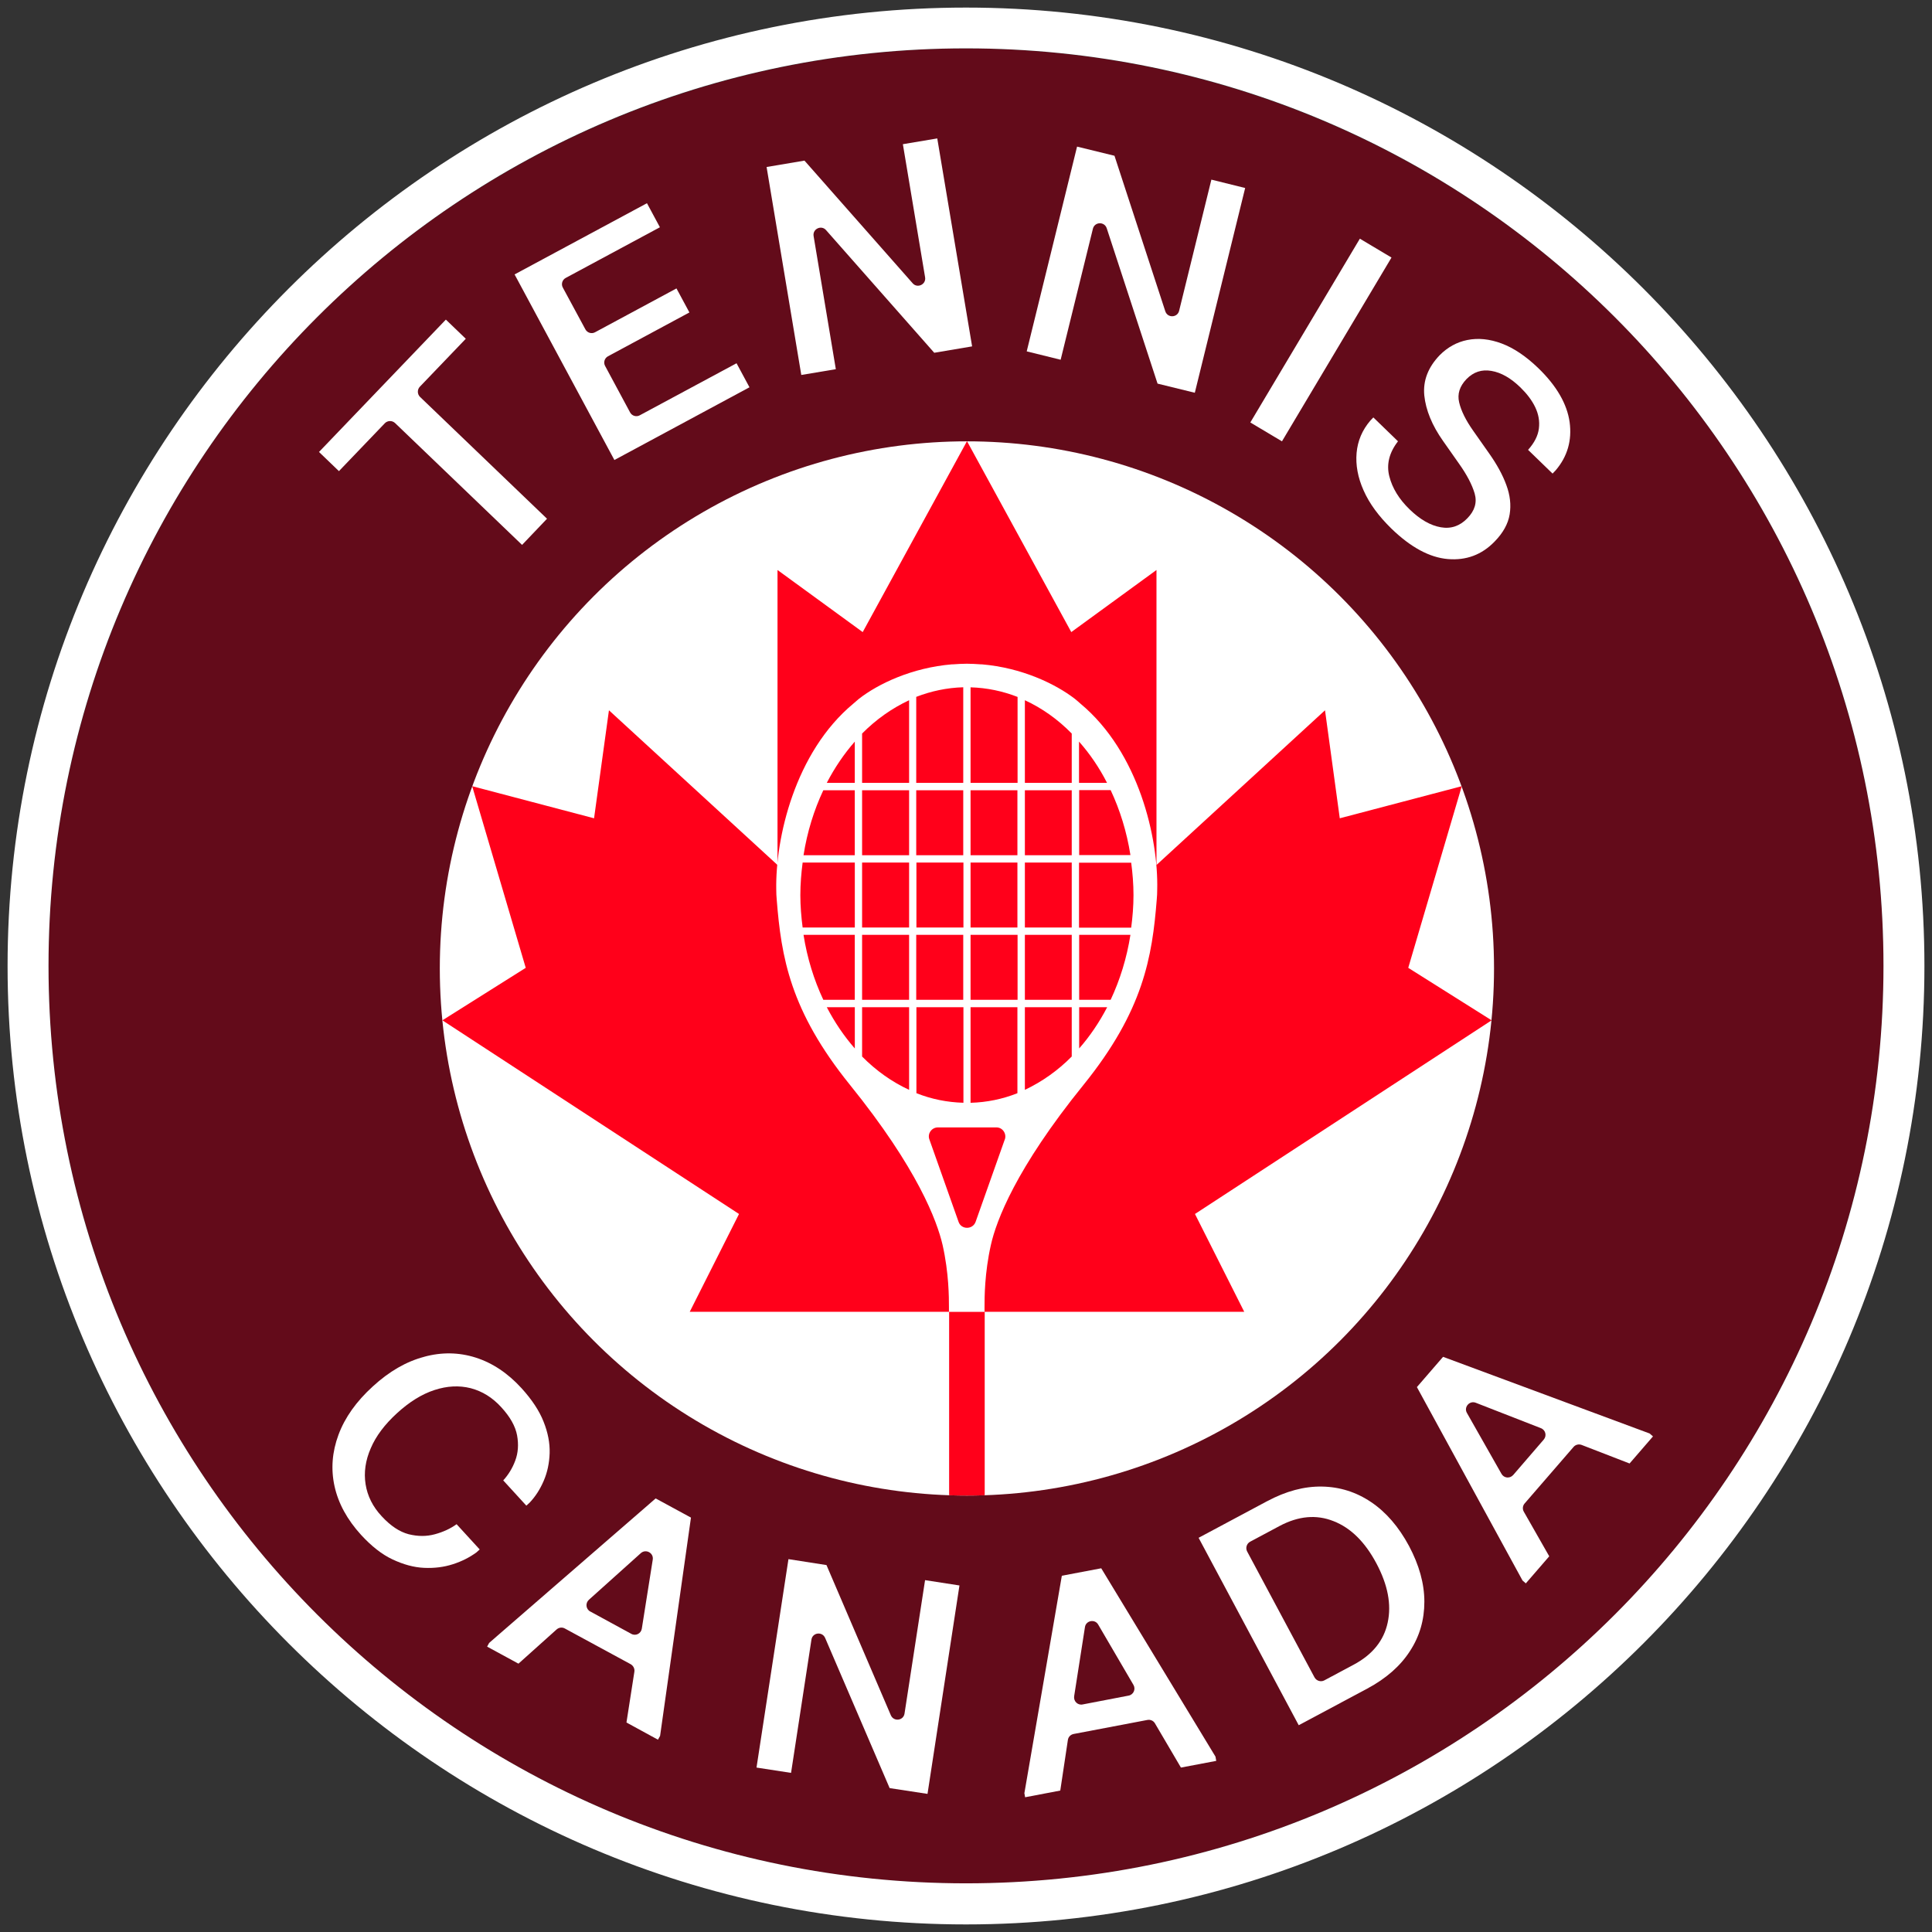 <?xml version="1.0" encoding="UTF-8"?>
<svg xmlns="http://www.w3.org/2000/svg" xmlns:xlink="http://www.w3.org/1999/xlink" id="Layer_1" data-name="Layer 1" viewBox="0 0 632 632">
  <rect x="0" y="0" width="632" height="632" fill="#333333" stroke="none"/>
  <defs>
    <style>
      .cls-1 {
        clip-path: url(#clippath);
      }

      .cls-2 {
        fill: none;
      }

      .cls-2, .cls-3, .cls-4, .cls-5 {
        stroke-width: 0px;
      }

      .cls-3 {
        fill: #630b1a;
      }

      .cls-4 {
        fill: #ff001a;
      }

      .cls-5 {
        fill: #fff;
      }
    </style>
    <clipPath id="clippath">
      <circle class="cls-2" cx="316.3" cy="316.8" r="172.43"></circle>
    </clipPath>
  </defs>
  <g id="Tennis_Canada_PMS_C">
    <g>
      <circle class="cls-3" cx="316.01" cy="316" r="300.14"></circle>
      <circle class="cls-5" cx="316.3" cy="316.8" r="172.43"></circle>
      <polygon class="cls-4" points="390.9 397.12 407.02 429.12 225.63 429.12 241.75 397.12 144.71 333.77 171.98 316.6 154.46 257.18 194.33 267.68 199.2 232.35 254.34 282.96 254.34 186.46 282.21 206.77 316.3 144.36 316.35 144.31 316.35 144.36 350.44 206.77 378.31 186.46 378.31 282.96 433.44 232.35 438.27 267.68 478.18 257.18 460.67 316.6 487.94 333.77 390.9 397.12"></polygon>
      <g class="cls-1">
        <path class="cls-4" d="M322.12,429.12v61.06c-1.94.05-3.93.1-5.92.1s-3.83,0-5.72-.1v-61.06h11.64Z"></path>
      </g>
      <path class="cls-5" d="M353.42,230.16c-.6-.5-1.14-1.05-1.79-1.54-6.37-4.93-17.42-10.2-30.46-11.3h-.35c-1.49-.1-2.99-.2-4.53-.2h0c-1.54,0-3.04.1-4.53.2h-.35c-13.04,1.09-24.09,6.32-30.46,11.3-.6.5-1.19,1.05-1.79,1.54-19.21,15.97-25.53,44.14-25.23,60.81,0,1.14.05,2.24.15,3.28,1.49,18.81,4.33,36.33,23.94,60.61,22.24,27.52,28.52,44.64,30.31,52.35,2.09,9.21,2.09,17.32,2.09,20.35v1.54h11.64v-1.54c0-3.04,0-11.1,2.09-20.35,1.74-7.76,8.06-24.88,30.31-52.35,19.61-24.29,22.44-41.8,23.94-60.61.1-1.05.15-2.14.15-3.28.4-16.67-5.92-44.84-25.13-60.81ZM370.79,292.81c0,3.63-.3,7.17-.75,10.65h-17.07v-21.25h17.07c.45,3.43.75,6.97.75,10.6ZM261.81,292.81c0-3.63.3-7.17.75-10.65h17.07v21.25h-17.07c-.45-3.48-.75-7.02-.75-10.6ZM262.85,279.77c1.19-7.61,3.43-14.78,6.47-21.25h10.3v21.25h-16.77ZM279.62,305.8v21.25h-10.3c-3.04-6.47-5.28-13.64-6.47-21.25h16.77ZM317.49,303.41v-21.25h15.33v21.25h-15.33ZM332.87,305.8v21.25h-15.38v-21.25h15.38ZM317.49,279.77v-21.25h15.33v21.25h-15.33ZM315.1,305.8v21.25h-15.38v-21.25h15.38ZM299.78,303.41v-21.25h15.38v21.25h-15.38ZM315.1,279.77h-15.38v-21.25h15.38v21.25ZM282.01,303.41v-21.25h15.38v21.25h-15.38ZM297.39,305.8v21.25h-15.38v-21.25h15.38ZM282.01,279.77v-21.25h15.38v21.25h-15.38ZM282.01,256.08v-16.12c4.58-4.63,9.75-8.26,15.38-10.9v27.02h-15.38ZM282.01,329.49h15.38v27.02c-5.62-2.59-10.8-6.27-15.38-10.9v-16.12ZM299.78,329.49h15.38v31.25c-5.32-.15-10.5-1.19-15.38-3.14v-28.12ZM317.49,329.49h15.33v28.12c-4.88,1.94-10,2.99-15.33,3.14v-31.25ZM335.26,303.41v-21.25h15.33v21.25h-15.33ZM350.59,305.8v21.25h-15.33v-21.25h15.33ZM335.26,279.77v-21.25h15.33v21.25h-15.33ZM335.26,256.08v-27.02c5.62,2.59,10.8,6.27,15.33,10.9v16.12h-15.33ZM350.59,329.49v16.12c-4.58,4.63-9.75,8.26-15.33,10.9v-27.02h15.33ZM353.02,258.47h10.3c3.04,6.47,5.28,13.64,6.47,21.25h-16.77v-21.25ZM353.02,305.8h16.77c-1.19,7.61-3.43,14.78-6.47,21.25h-10.3v-21.25ZM362.13,256.08h-9.16v-13.49c3.53,3.98,6.62,8.51,9.16,13.49ZM332.87,227.97v28.12h-15.38v-31.25c5.37.15,10.5,1.24,15.38,3.14ZM315.1,224.83v31.25h-15.38v-28.12c4.88-1.89,10.05-2.99,15.38-3.14ZM279.62,242.6v13.49h-9.16c2.59-4.98,5.67-9.51,9.16-13.49ZM270.47,329.49h9.16v13.49c-3.48-3.98-6.57-8.51-9.16-13.49ZM328.69,372.73l-9.55,26.97c-.95,2.59-4.68,2.59-5.57,0l-9.55-26.97c-.7-1.89.75-3.93,2.79-3.93h19.16c1.99,0,3.38,2.04,2.74,3.93ZM353.02,342.97v-13.49h9.16c-2.59,4.98-5.67,9.51-9.16,13.49Z"></path>
      <g id="CANADA">
        <path class="cls-5" d="M138.69,443.85c5.77-1.59,11.45-1.49,16.92.25,5.47,1.74,10.5,5.08,15.03,10.05,3.33,3.68,5.77,7.32,7.17,10.9,1.44,3.58,2.09,7.07,1.99,10.3-.1,3.23-.75,6.32-1.94,9.06-1.19,2.79-2.74,5.18-4.63,7.17l-1.05.95-7.56-8.26c1.64-1.79,2.99-3.93,3.93-6.47.95-2.54,1.14-5.28.6-8.26-.55-2.99-2.29-6.07-5.18-9.21-2.89-3.18-6.22-5.23-10-6.22-3.78-.95-7.71-.75-11.84.6-4.13,1.34-8.21,3.88-12.24,7.56-4.03,3.68-6.92,7.51-8.61,11.5-1.74,3.98-2.29,7.91-1.69,11.74.6,3.83,2.34,7.37,5.28,10.5,2.89,3.14,5.82,5.08,8.81,5.87,3.04.75,5.87.75,8.61,0s5.08-1.84,7.07-3.28l7.56,8.26-1.05.95c-2.24,1.64-4.78,2.94-7.71,3.88-2.94.95-6.07,1.34-9.41,1.19-3.38-.15-6.77-1.09-10.3-2.74-3.53-1.64-6.97-4.38-10.35-8.06-4.53-4.98-7.41-10.25-8.66-15.87-1.24-5.62-.8-11.25,1.29-16.87s5.82-10.9,11.25-15.83c5.32-4.88,10.9-8.11,16.72-9.65Z"></path>
        <path class="cls-5" d="M159.99,537.45l54.49-47.28,11.55,6.27-10.1,71.41-.7,1.24-10.3-5.62,2.59-16.62c.15-1-.35-1.94-1.19-2.44l-21.55-11.69c-.9-.5-1.94-.35-2.69.3l-12.49,11.2-10.25-5.57.65-1.19ZM193.08,527.15l13.44,7.32c1.44.8,3.18-.1,3.43-1.69l3.58-22.59c.35-2.19-2.24-3.58-3.88-2.14l-17.02,15.28c-1.19,1.09-1,3.04.45,3.83Z"></path>
        <path class="cls-5" d="M291.02,584.93l12.39,1.89,10.45-68.18-11.25-1.74-6.72,43.64c-.35,2.34-3.53,2.74-4.48.55l-21.05-49.12-12.44-1.94-10.45,68.18,11.3,1.74,6.67-43.59c.35-2.34,3.53-2.74,4.48-.55l21.1,49.12Z"></path>
        <path class="cls-5" d="M335.11,586.52l12.24-71.06,12.89-2.44,37.37,61.61.25,1.39-11.55,2.19-8.51-14.48c-.5-.85-1.49-1.29-2.49-1.09l-24.09,4.58c-1,.2-1.74.95-1.89,1.94l-2.49,16.57-11.5,2.19-.25-1.39ZM354.17,557.56l15.03-2.89c1.59-.3,2.39-2.09,1.59-3.48l-11.55-19.76c-1.09-1.89-4.03-1.34-4.33.85l-3.53,22.59c-.25,1.64,1.19,3.04,2.79,2.69Z"></path>
        <path class="cls-5" d="M414.53,491.07c6.12-3.28,12.09-4.88,17.92-4.78,5.82.1,11.2,1.79,16.07,5.08,4.88,3.28,9.01,8.06,12.39,14.33,3.33,6.27,5.03,12.34,5.03,18.26s-1.54,11.3-4.73,16.17c-3.14,4.88-7.81,8.96-13.93,12.24l-22.44,11.99-32.75-61.31,22.44-11.99ZM430.01,548.7c.6,1.14,2.04,1.59,3.18,1l9.6-5.13c6.17-3.28,9.9-7.91,11.15-13.78,1.29-5.92.05-12.34-3.68-19.36-3.73-7.02-8.41-11.64-14.03-13.83-5.62-2.24-11.5-1.69-17.67,1.59l-9.6,5.13c-1.14.6-1.59,2.04-1,3.18l22.05,41.21Z"></path>
        <path class="cls-5" d="M498.04,517l-34.54-63.25,8.56-9.9,67.58,25.08,1.09.95-7.66,8.86-15.68-6.07c-.95-.35-1.99-.1-2.64.65l-16.02,18.51c-.65.75-.75,1.84-.25,2.69l8.31,14.58-7.66,8.86-1.09-.95ZM495,482.51l10-11.6c1.05-1.24.6-3.14-.95-3.73l-21.3-8.31c-2.04-.8-3.98,1.44-2.89,3.33l11.3,19.91c.8,1.44,2.74,1.64,3.83.4Z"></path>
      </g>
      <g>
        <path class="cls-5" d="M145.85,104.55l6.52,6.27-15.03,15.68c-.9.95-.85,2.44.05,3.33l41.55,39.86-8.16,8.56-41.55-39.86c-.95-.9-2.44-.85-3.33.05l-15.03,15.68-6.52-6.27,41.5-43.3Z"></path>
        <path class="cls-5" d="M211.64,66.48l4.23,7.86-30.8,16.57c-1.14.6-1.59,2.04-.95,3.18l7.37,13.64c.6,1.14,2.04,1.59,3.18.95l26.62-14.33,4.23,7.86-26.62,14.33c-1.14.6-1.59,2.04-.95,3.18l8.16,15.18c.6,1.14,2.04,1.59,3.18.95l31.65-17.02,4.23,7.86-44.19,23.79-32.65-60.71,43.3-23.29Z"></path>
        <path class="cls-5" d="M295.35,47.17l11.25-1.89,11.4,68.03-12.39,2.09-35.38-40.11c-1.54-1.79-4.48-.4-4.08,1.94l7.27,43.54-11.3,1.89-11.35-68.03,12.39-2.09,35.38,40.11c1.54,1.79,4.48.4,4.08-1.94l-7.27-43.54Z"></path>
        <path class="cls-5" d="M364.57,50.95l-12.24-2.99-16.47,66.98,11.1,2.74,10.55-42.85c.55-2.29,3.78-2.44,4.53-.15l16.62,50.81,12.19,2.99,16.47-66.98-11.05-2.74-10.55,42.9c-.55,2.29-3.78,2.44-4.53.15l-16.62-50.86Z"></path>
        <path class="cls-5" d="M455.19,84.25l-35.83,60.12-10.35-6.17,35.83-60.12,10.35,6.17Z"></path>
        <path class="cls-5" d="M480.02,111.22c3.48-.7,7.22-.35,11.2,1.14s7.96,4.18,11.99,8.06c6.02,5.82,9.41,11.74,10.25,17.67.8,5.97-.7,11.25-4.58,15.78l-1,1.05-8.01-7.76c2.04-2.29,3.23-4.58,3.53-6.97.3-2.39-.1-4.68-1.19-6.97-1.09-2.29-2.74-4.43-4.83-6.47-3.18-3.09-6.32-4.88-9.51-5.42-3.18-.55-5.87.35-8.16,2.69-2.24,2.34-3.04,4.88-2.39,7.61.65,2.79,2.19,5.87,4.58,9.26l5.28,7.51c2.49,3.53,4.38,6.97,5.57,10.25,1.24,3.33,1.59,6.52,1.09,9.6s-2.14,6.07-4.93,8.91c-4.18,4.33-9.31,6.22-15.28,5.72-5.97-.5-12.14-3.83-18.46-9.95-4.18-4.08-7.22-8.21-9.11-12.49-1.89-4.23-2.64-8.36-2.29-12.29s1.84-7.46,4.48-10.55l1-1.05,8.06,7.81c-2.89,3.73-3.83,7.56-2.84,11.45s3.18,7.46,6.62,10.8c3.43,3.33,6.82,5.28,10.2,5.87,3.33.6,6.27-.4,8.71-2.94,2.44-2.49,3.23-5.18,2.39-8.11-.85-2.89-2.54-6.12-5.08-9.7l-5.28-7.51c-3.58-5.08-5.62-10.05-6.12-14.88-.45-4.83,1.24-9.21,5.08-13.19,2.54-2.54,5.52-4.23,9.01-4.93Z"></path>
      </g>
      <path class="cls-5" d="M316,15.82c165.77,0,300.13,134.36,300.13,300.13s-134.36,300.13-300.13,300.13S15.87,481.72,15.87,315.95,150.23,15.82,316,15.82M316,2.48C143.12,2.48,2.48,143.12,2.48,316s140.64,313.52,313.52,313.52,313.52-140.64,313.52-313.52S488.88,2.48,316,2.48h0Z"></path>
    </g>
  </g>
</svg>

